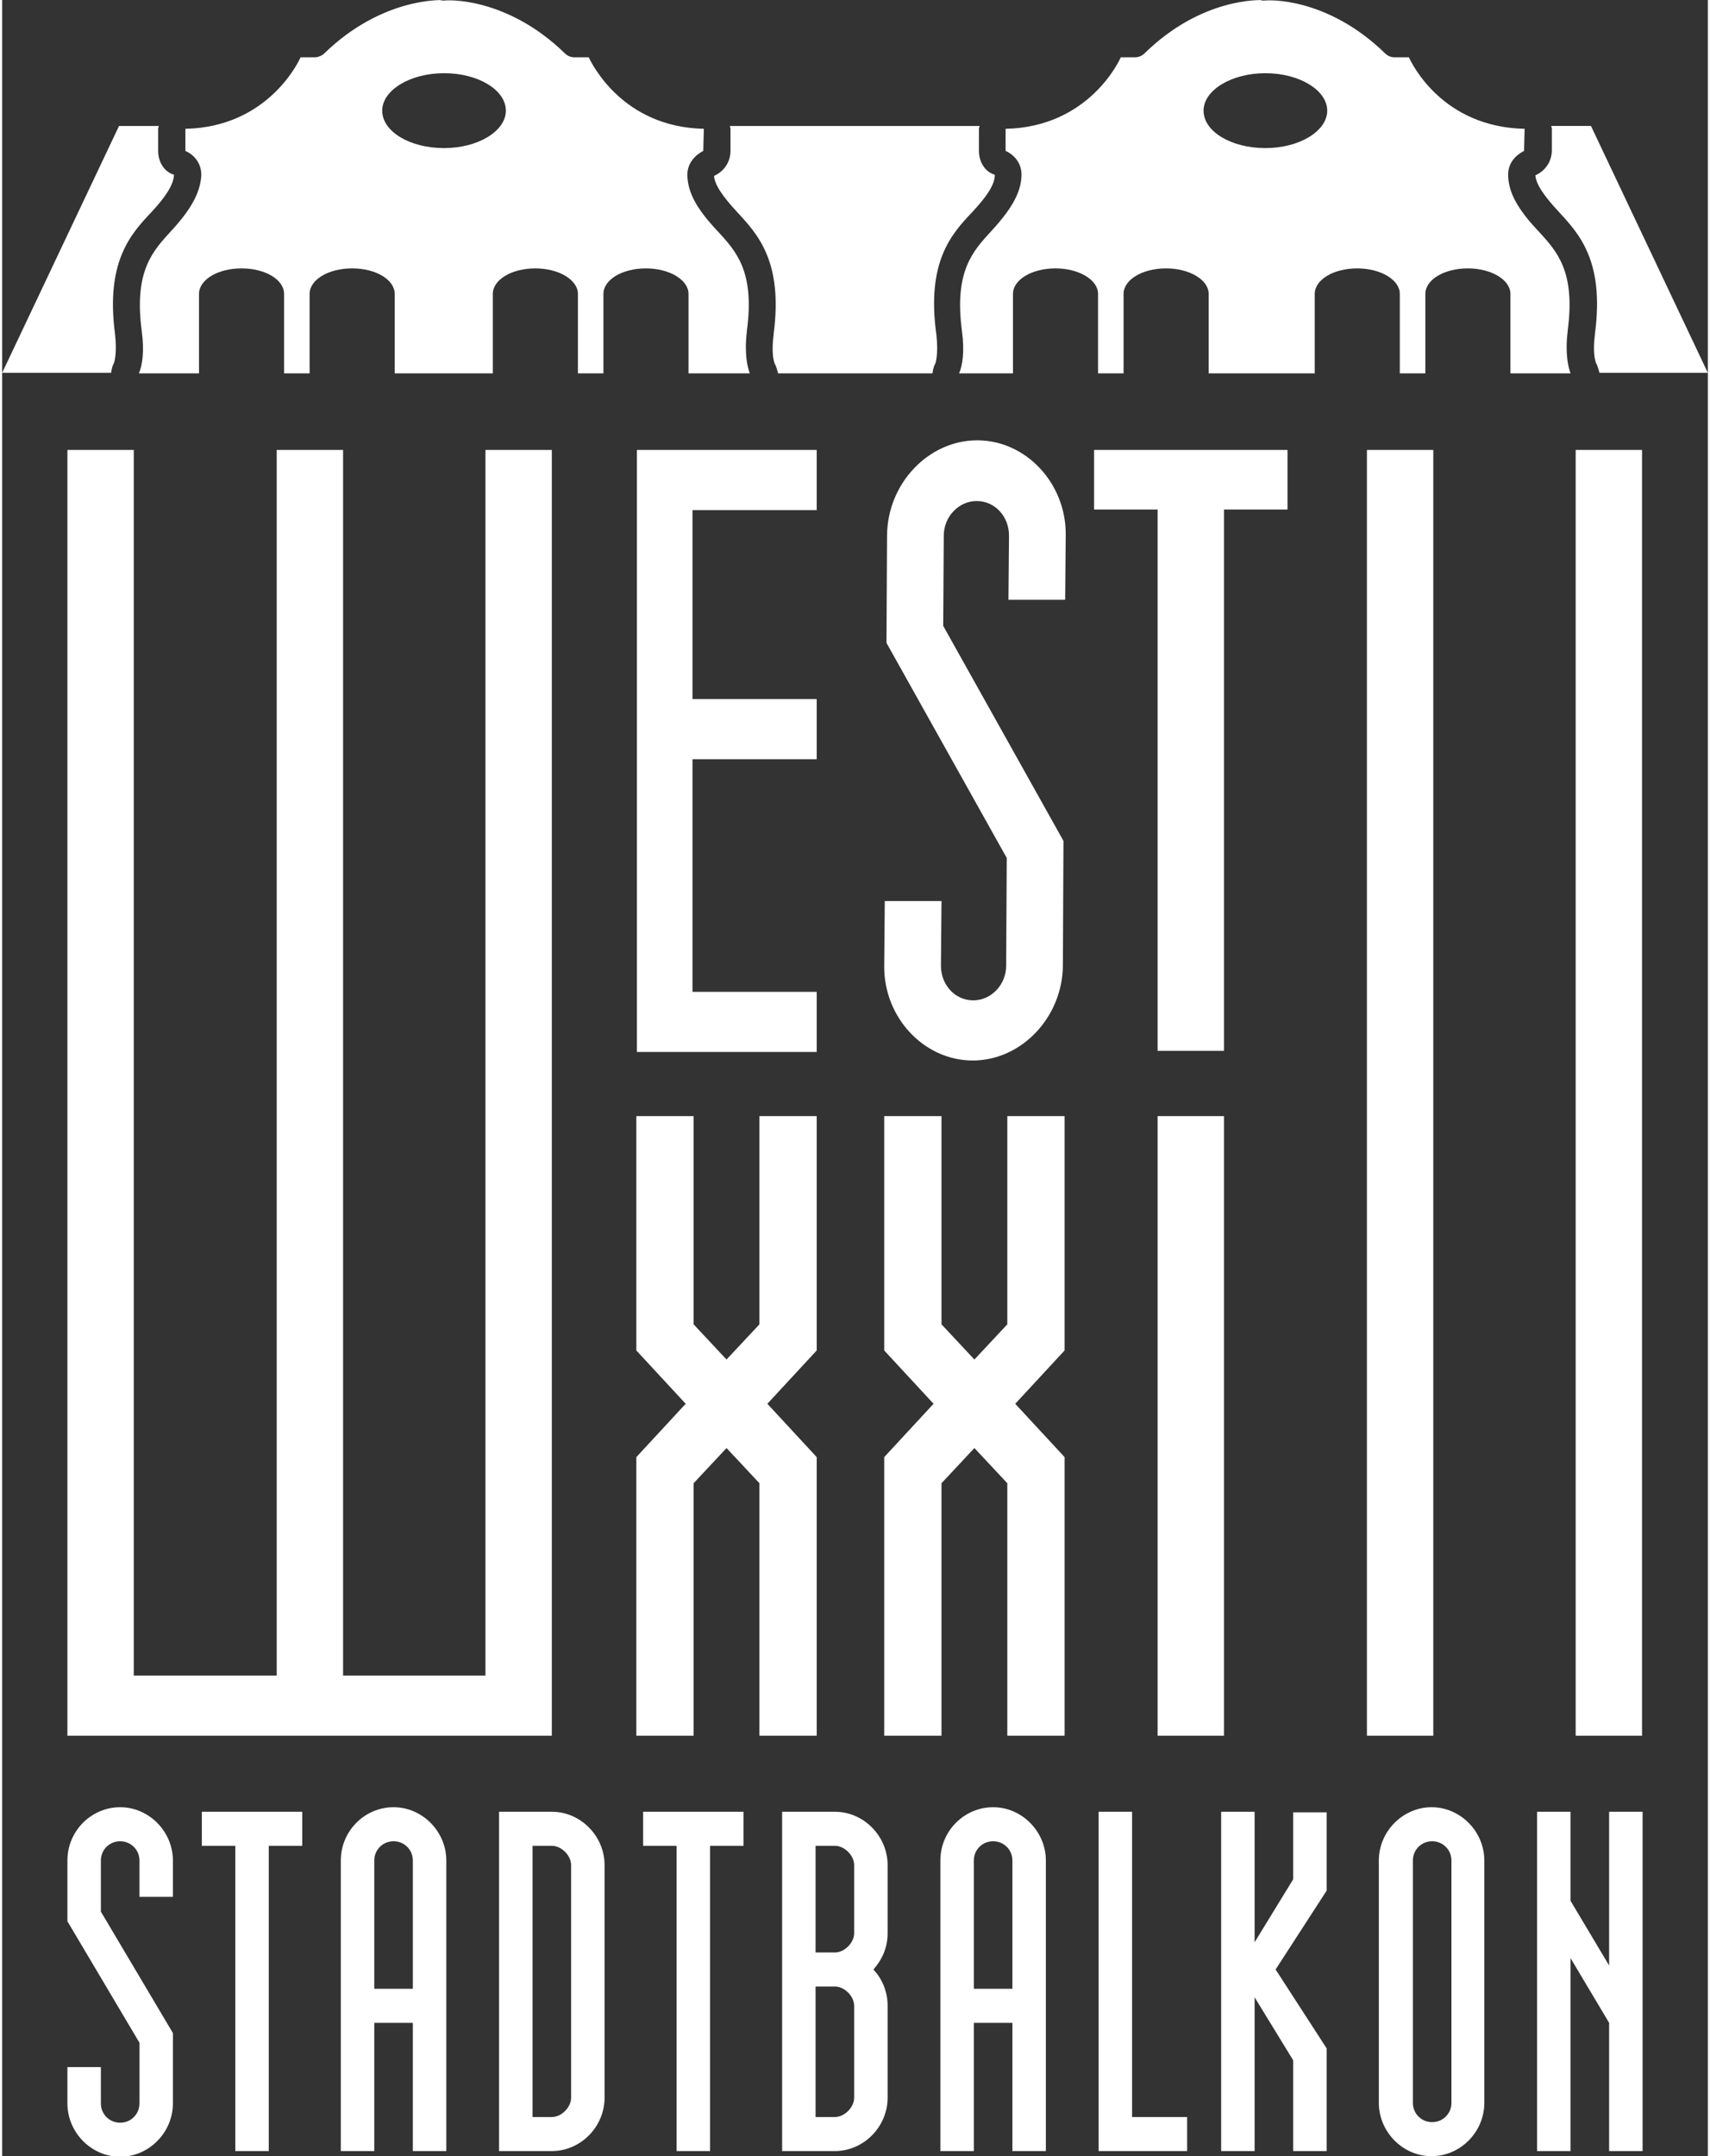 <?xml version="1.0" encoding="utf-8"?>
<svg xmlns="http://www.w3.org/2000/svg" xmlns:xlink="http://www.w3.org/1999/xlink" version="1.1" id="Ebene_1" x="0px" y="0px" viewBox="0 0 300.7 380" style="enable-background:new 0 0 300.7 380;" xml:space="preserve" width="119" height="150">
<rect x="0" y="0" width="300.7" height="380" fill="#333333" stroke="none"/>
<style type="text/css">
	.st0{fill:#FFFFFF;}
</style>
<g>
	<path class="st0" d="M276.5,319.3h-5.9v59.8h5.9v-34l6.8,11.4v22.6h5.9v-59.8h-5.9v27.1l-6.8-11.4V319.3z M277.4,305.9h11.7V79.3   h-11.7V305.9z M248.7,327.9c0-1.9,1.5-3.4,3.4-3.4c1.9,0,3.4,1.5,3.4,3.4v42.7c0,1.9-1.5,3.4-3.4,3.4c-1.9,0-3.4-1.5-3.4-3.4V327.9   z M242.7,327.9v42.7c0,5.1,4.2,9.4,9.3,9.4c5.1,0,9.3-4.3,9.3-9.4v-42.7c0-5.1-4.2-9.4-9.3-9.4C247,318.5,242.7,322.7,242.7,327.9    M252.3,79.3h-11.7v226.6h11.7V79.3z M220.8,319.3h-5.9v59.8h5.9V352l6.8,11.1v16h5.9V361l-9-13.9l9-13.9v-13.8h-5.9v11.8   l-6.8,11.1V319.3z M203.7,305.9h11.7V196.7h-11.7V305.9z M199.2,319.3h-5.9v59.8h15.6v-6h-9.7V319.3z M226.7,79.3h-34.2v10.5h11.2   v95.4h11.7V89.8h11.2V79.3z M177.4,105.7h10l0.1-11.4c0.1-9.1-7-16.7-15.6-16.7c-8.6,0-15.8,7.6-15.9,16.7l-0.1,19l21.2,37.9   l-0.1,19c0,3.3-2.6,6.1-5.8,6.1c-3.2,0-5.7-2.7-5.7-6.1l0.1-11.4h-10l-0.1,11.4c-0.1,9.1,7,16.7,15.6,16.7   c8.6,0,15.8-7.6,15.9-16.7l0.1-22l-21.2-37.9l0.1-15.9c0-3.3,2.6-6.1,5.8-6.1c3.2,0,5.7,2.7,5.7,6.1L177.4,105.7z M177.2,305.9   h10.1v-49.1l-8.7-9.4l8.7-9.4v-41.3h-10.1v36.7l-5.8,6.2l-5.8-6.2v-36.7h-10.1V238l8.7,9.4l-8.7,9.4v49.1h10.1v-44.5l5.8-6.2   l5.8,6.2V305.9z M171.3,327.9c0-1.9,1.5-3.4,3.4-3.4c1.9,0,3.4,1.5,3.4,3.4v22.6h-6.8V327.9z M165.4,327.9v51.2h5.9v-22.6h6.8v22.6   h5.9v-51.2c0-5.1-4.2-9.4-9.3-9.4C169.6,318.5,165.4,322.7,165.4,327.9 M143.4,325.3h3.4c1.7,0,3.4,1.7,3.4,3.4v12   c0,1.7-1.7,3.4-3.4,3.4h-3.4V325.3z M143.4,350.1h3.4c1.7,0,3.4,1.7,3.4,3.4v16.2c0,1.7-1.7,3.4-3.4,3.4h-3.4V350.1z M146.8,319.3   h-9.3v59.8h9.3c5.1,0,9.3-4.3,9.3-9.4v-16.2c0-2.7-1.1-4.9-2.5-6.4c1.5-1.7,2.5-3.8,2.5-6.4v-12   C156.1,323.6,151.9,319.3,146.8,319.3 M130.7,319.3H113v6h5.9v53.8h5.9v-53.8h5.9V319.3z M121.9,196.7h-10.1V238l8.7,9.4l-8.7,9.4   v49.1h10.1v-44.5l5.8-6.2l5.8,6.2v44.5h10.1v-49.1l-8.7-9.4l8.7-9.4v-41.3h-10.1v36.7l-5.8,6.2l-5.8-6.2V196.7z M143.6,79.3h-31.7   l0,106.1h31.7v-10.6h-21.9v-41h21.9l0-10.6h-21.9V89.9h21.9V79.3z M93.5,325.3h3.4c1.7,0,3.4,1.7,3.4,3.4v41c0,1.7-1.7,3.4-3.4,3.4   h-3.4V325.3z M96.9,319.3h-9.3v59.8h9.3c5.1,0,9.3-4.3,9.3-9.4v-41C106.2,323.6,102,319.3,96.9,319.3 M65.6,327.9   c0-1.9,1.5-3.4,3.4-3.4c1.9,0,3.4,1.5,3.4,3.4v22.6h-6.8V327.9z M59.7,327.9v51.2h5.9v-22.6h6.8v22.6h5.9v-51.2   c0-5.1-4.2-9.4-9.3-9.4C63.9,318.5,59.7,322.7,59.7,327.9 M52.9,319.3H35.2v6h5.9v53.8H47v-53.8h5.9V319.3z M11.5,327.9v10.7   l12.7,21.4v10.7c0,1.9-1.5,3.4-3.4,3.4c-1.9,0-3.4-1.5-3.4-3.4v-6.4h-5.9v6.4c0,5.1,4.2,9.4,9.3,9.4c5.1,0,9.3-4.3,9.3-9.4v-12.4   l-12.7-21.4v-9c0-1.9,1.5-3.4,3.4-3.4c1.9,0,3.4,1.5,3.4,3.4v6.4h5.9v-6.4c0-5.1-4.2-9.4-9.3-9.4C15.7,318.5,11.5,322.7,11.5,327.9    M23.2,79.3H11.5v226.6h3.9v0h75.6v0h5.9V79.3H85.2v216H60.1v-216H48.4v216H23.2V79.3z M26.3,37.4c2.7-2.9,3.9-4.9,4-6.6   c-1.7-0.5-2.8-2.2-2.8-4.2v-3.9c0-0.2,0.1-0.3,0.1-0.5h-7L0,65.7h19.2c0.1-0.6,0.2-1.2,0.5-1.7c0,0,0.6-1.5,0.2-5.1   C18.2,46.1,22.7,41.2,26.3,37.4 M88.8,19.5c0,3.6-4.9,6.6-10.9,6.6c-6,0-10.9-2.9-10.9-6.6c0-3.6,4.9-6.6,10.9-6.6   C84,12.9,88.8,15.9,88.8,19.5 M123.6,26.6l0.1-3.9c-14.3-0.3-19.7-11.4-20.3-12.6l-2.5,0c-0.6,0-1.2-0.2-1.7-0.7   C88.9-0.6,78.4,0,78,0.1c-0.3,0-0.6,0-0.8-0.1c0.2,0.1-10.2-0.5-20.4,9.4c-0.4,0.4-1.1,0.7-1.7,0.7h-2.5   c-0.2,0.5-5.6,12.3-20.3,12.6l0,3.9c1.4,0.6,2.9,2.1,2.8,4.4c-0.2,2.9-1.7,5.8-5.3,9.7c-3.2,3.5-6.6,7-5.2,17.6   c0.5,3.7,0.1,6.1-0.5,7.5h10.6v-14c0-2.5,3.3-4.5,7.5-4.5s7.5,2,7.5,4.5v14h4.5v-14c0-2.5,3.3-4.5,7.5-4.5s7.5,2,7.5,4.5v14h17.3   v-14c0-2.5,3.3-4.5,7.5-4.5c4.1,0,7.5,2,7.5,4.5v14h4.5v-14c0-2.5,3.3-4.5,7.5-4.5c4.1,0,7.5,2,7.5,4.5v14h10.8   c-0.4-1.1-1-3.4-0.5-7.5c0,0,0-0.1,0-0.1c1.4-10.5-2-14-5.2-17.5c-3.6-3.8-5.2-6.7-5.3-9.7C120.7,28.8,122.2,27.3,123.6,26.6    M171,37.4c2.7-2.9,4-4.9,4-6.6c-1.7-0.5-2.8-2.2-2.8-4.2v-3.9c0-0.2,0.1-0.3,0.1-0.5h-44c0,0.2,0.1,0.3,0.1,0.5v3.9   c0,1.9-1.1,3.6-2.9,4.4c0.1,1.5,1.4,3.5,4.1,6.4c3.6,3.9,8.1,8.7,6.4,21.5c0,0,0,0,0,0.1c-0.4,3.1,0,4.6,0.2,5.1   c0.3,0.5,0.4,1.1,0.6,1.7H164c0.1-0.6,0.2-1.2,0.5-1.7c0,0,0.6-1.5,0.2-5.1C162.9,46.1,167.4,41.2,171,37.4 M233.6,19.5   c0,3.6-4.9,6.6-10.9,6.6c-6,0-10.9-2.9-10.9-6.6c0-3.6,4.9-6.6,10.9-6.6C228.7,12.9,233.6,15.9,233.6,19.5 M268.3,26.6l0.1-3.9   C254,22.4,248.6,11.4,248,10.1l-2.5,0c-0.6,0-1.2-0.2-1.7-0.7c-10.3-10-20.7-9.4-21.2-9.3c-0.3,0-0.6,0-0.8-0.1   c0.2,0.1-10.2-0.6-20.4,9.4c-0.4,0.4-1,0.7-1.7,0.7h-2.5c-0.2,0.5-5.6,12.3-20.3,12.6l0,3.9c1.4,0.6,2.9,2.1,2.8,4.4   c-0.1,2.9-1.7,5.8-5.3,9.7c-3.2,3.5-6.6,7-5.2,17.6c0.5,3.7,0.1,6.1-0.5,7.5h9.5v-14c0-2.5,3.3-4.5,7.5-4.5c4.1,0,7.5,2,7.5,4.5v14   h4.5v-14c0-2.5,3.3-4.5,7.5-4.5c4.1,0,7.5,2,7.5,4.5v14h18.7v-14c0-2.5,3.3-4.5,7.5-4.5c4.1,0,7.5,2,7.5,4.5v14h4.5v-14   c0-2.5,3.3-4.5,7.5-4.5c4.1,0,7.5,2,7.5,4.5v14h10.6c-0.4-1.1-1-3.4-0.5-7.5c0,0,0-0.1,0-0.1c1.4-10.5-2-14-5.2-17.5   c-3.6-3.8-5.2-6.7-5.3-9.7C265.4,28.7,266.9,27.3,268.3,26.6 M300.7,65.7l-20.6-43.5l-7,0c0,0.2,0.1,0.3,0.1,0.4v3.9   c0,1.9-1.1,3.6-2.9,4.4c0.1,1.5,1.4,3.5,4.1,6.4c3.6,3.9,8.1,8.7,6.4,21.5c0,0,0,0,0,0.1c-0.4,3.1,0,4.6,0.2,5.1   c0.3,0.5,0.4,1.1,0.6,1.7H300.7z"/>
</g>
</svg>
